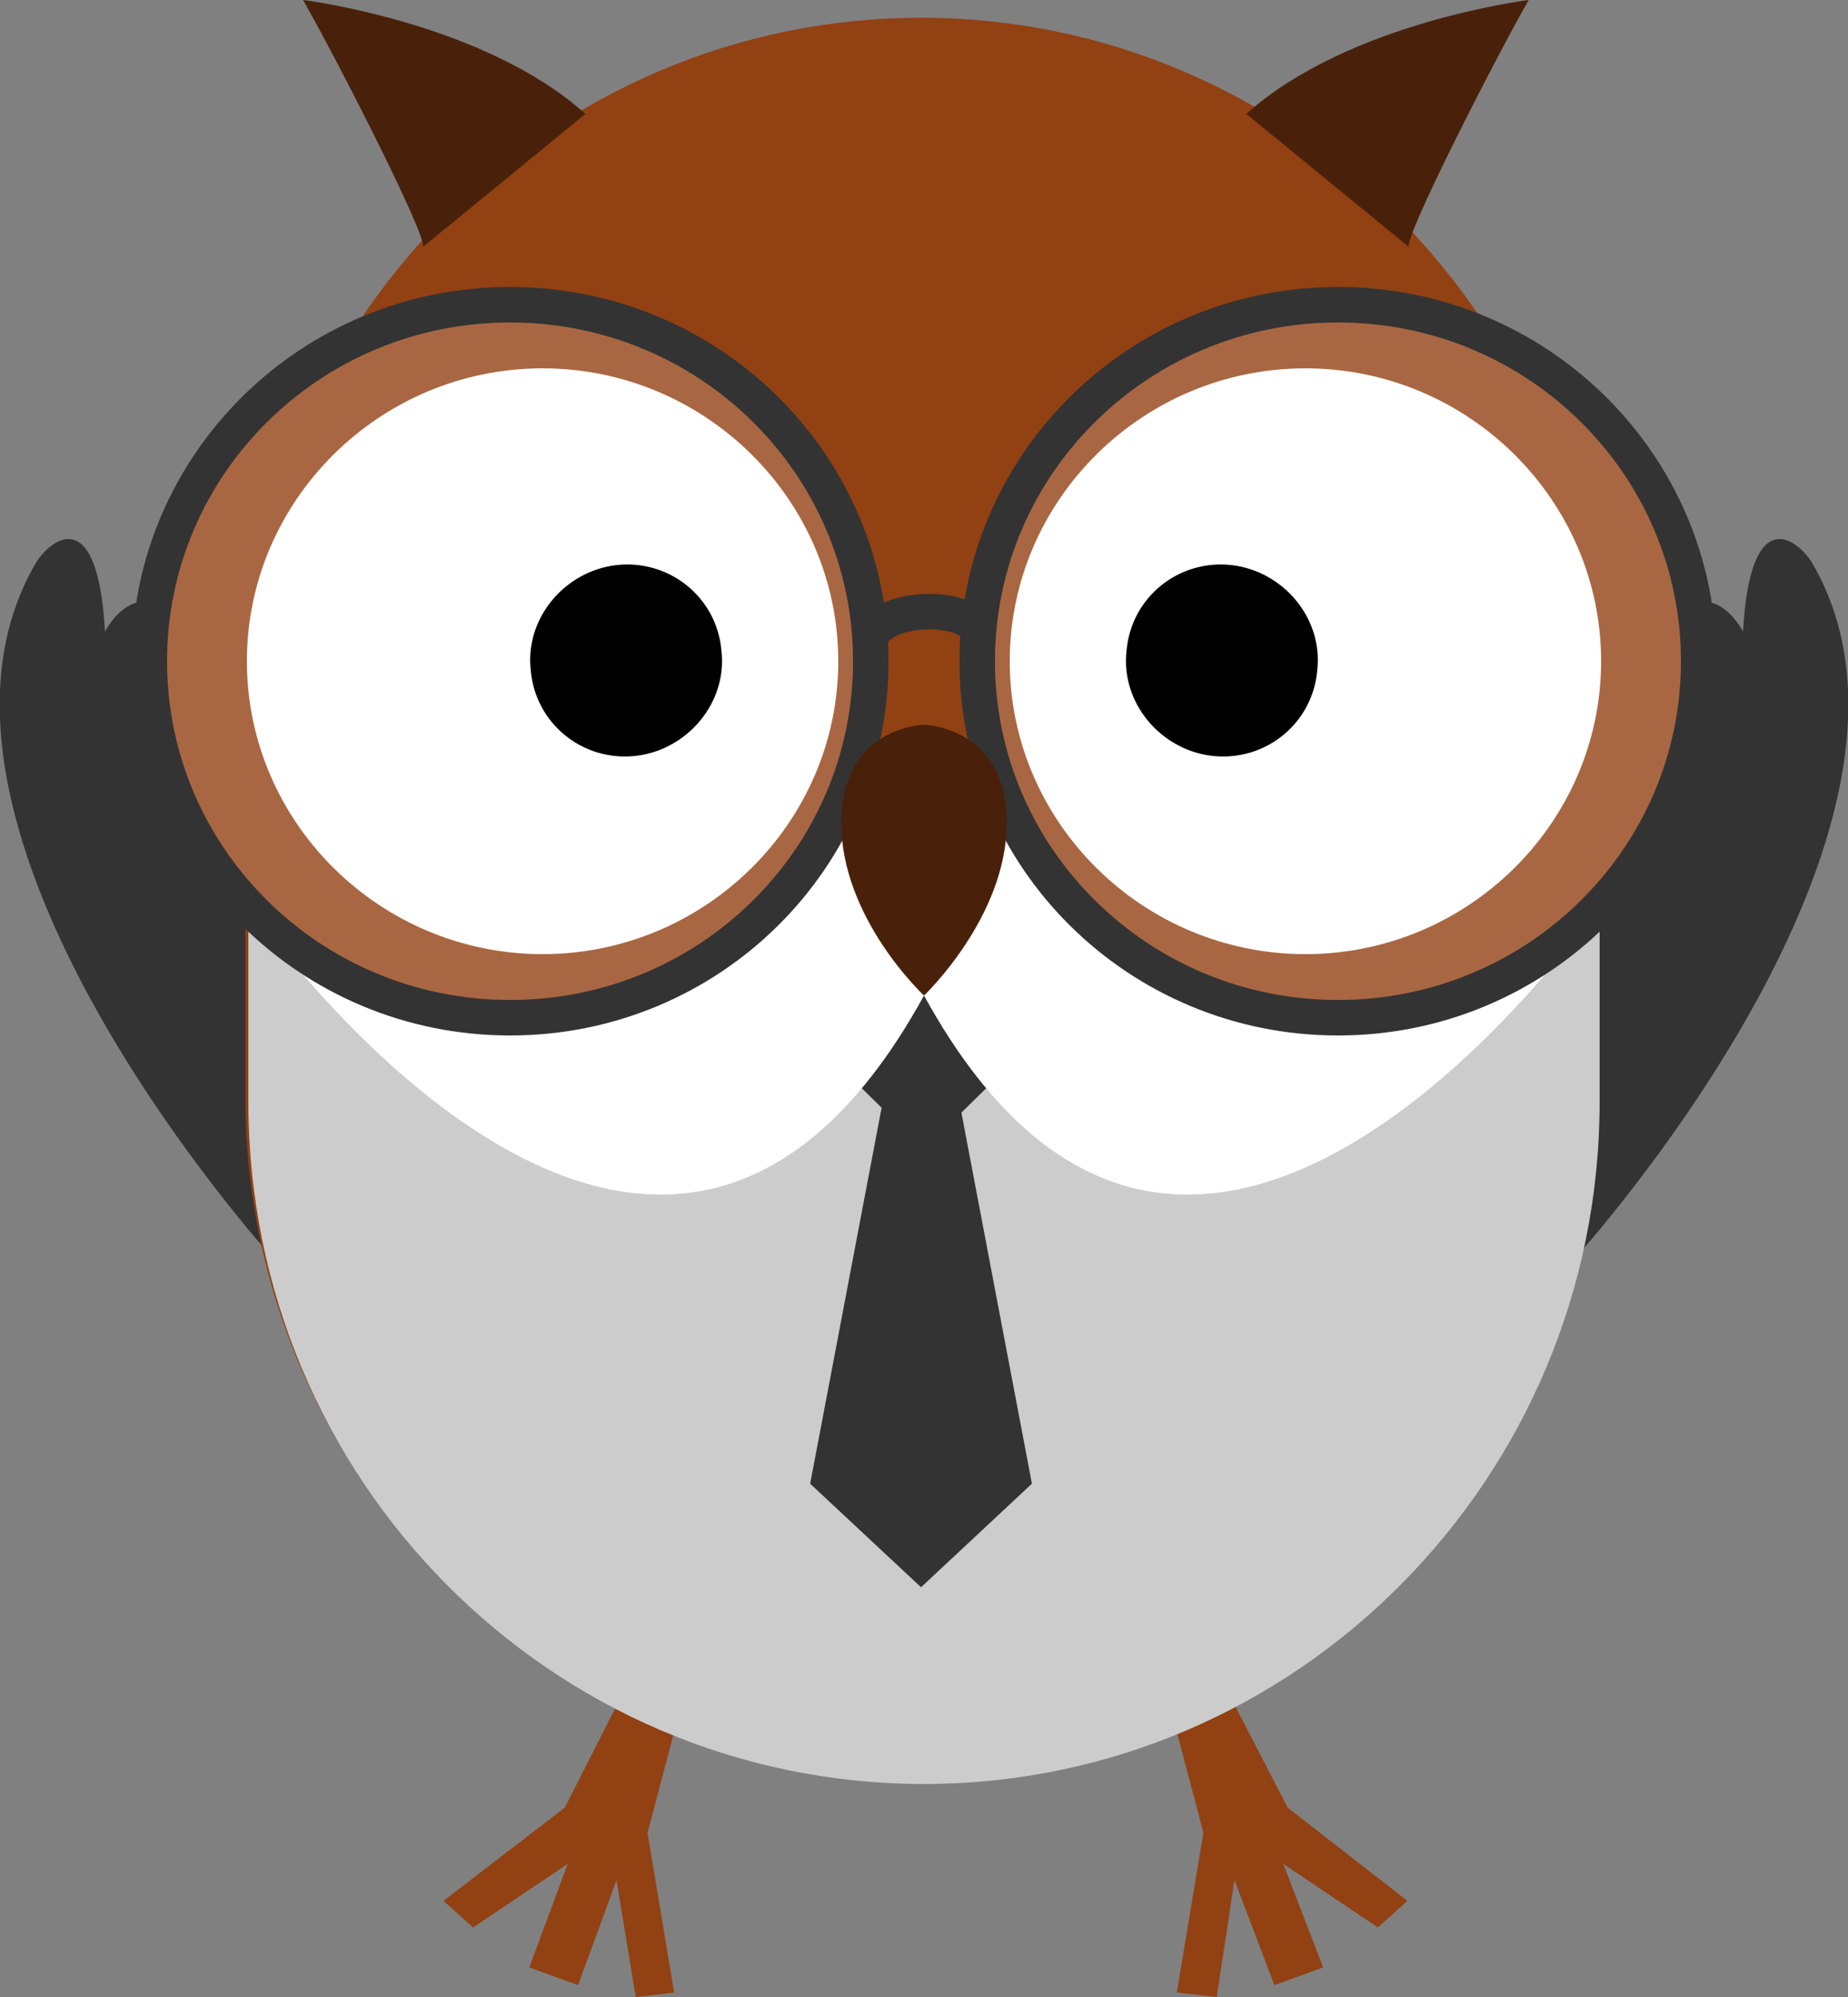 <?xml version="1.0" encoding="UTF-8"?>
<svg id="_レイヤー_1" data-name="レイヤー 1" xmlns="http://www.w3.org/2000/svg" version="1.1" viewBox="0 0 125 135">
  <rect x="0" y="0" width="125" height="135" fill="#808080" stroke="none"/>
  <defs>
    <style>
      .cls-1 {
        fill: #333;
      }

      .cls-1, .cls-2, .cls-3, .cls-4, .cls-5, .cls-6 {
        stroke-width: 0px;
      }

      .cls-7 {
        fill: #a86742;
      }

      .cls-7, .cls-8 {
        stroke: #333;
        stroke-miterlimit: 10;
        stroke-width: 2.4px;
      }

      .cls-2 {
        fill: #924113;
      }

      .cls-3 {
        fill: #000;
      }

      .cls-8 {
        fill: none;
      }

      .cls-4 {
        fill: #49210a;
      }

      .cls-5 {
        fill: #ccc;
      }

      .cls-6 {
        fill: #fff;
      }
    </style>
  </defs>
  <path class="cls-1" d="M18.5,85.1S-8,56,2.4,38.1c.8-1.4,4.2-4.5,4.7,4.6,0,0,1.5-3,3.8-1.7,2.3,1.3,1.1,7.3,1.1,7.3,0,0,1.4-5,4-3.4,2.6,1.7,6.4,32,2.5,40.1Z"/>
  <path class="cls-1" d="M106.5,85.1s26.5-29.1,16.1-47c-.8-1.4-4.2-4.5-4.7,4.6,0,0-1.5-3-3.8-1.7-2.3,1.3-1.1,7.3-1.1,7.3,0,0-1.4-5-4-3.4-2.6,1.7-6.4,32-2.5,40.1Z"/>
  <polygon class="cls-2" points="81 110.4 87.1 122.2 95.2 128.5 93.2 130.3 86.8 126 89.5 133 86.2 134.2 83.5 127.1 82.3 135 79.6 134.7 81.4 123.9 78.1 111.4 81 110.4"/>
  <polygon class="cls-2" points="44.2 110.4 38.2 122.2 30 128.5 32 130.3 38.4 126 35.8 133 39.1 134.2 41.7 127.1 43 135 45.6 134.7 43.8 123.9 47.1 111.4 44.2 110.4"/>
  <path class="cls-2" d="M108,74.2c0,25.5-20.5,46.1-45.7,46.1h0c-25.2,0-45.7-20.7-45.7-46.1v-26.9C16.6,21.9,37.1,1.2,62.3,1.2h0c25.2,0,45.7,20.7,45.7,46.1v26.9Z"/>
  <path class="cls-5" d="M16.8,59.2v15.3c0,25.5,20.5,46.1,45.7,46.1s45.7-20.7,45.7-46.1v-15.3l-45.7-7.1-45.7,7.1Z"/>
  <polygon class="cls-1" points="64.4 71.9 62.3 71.9 60.2 71.9 54.8 100.3 62.3 107.3 69.8 100.3 64.4 71.9"/>
  <polygon class="cls-1" points="68.2 72.1 62.5 77.7 56.8 72.1 62.5 66.4 68.2 72.1"/>
  <path class="cls-4" d="M28.6,16.7c.4-.5-5.6-12.3-8.1-16.7,0,0,12.2,1.5,19.1,7.7l-11,9Z"/>
  <path class="cls-4" d="M95.3,16.7c-.4-.5,5.6-12.3,8.1-16.7,0,0-12.2,1.5-19.1,7.7l11,9Z"/>
  <path class="cls-6" d="M16.8,61.2s27.3,39.6,45.7,6.1v-15.2l-45.7,9.1Z"/>
  <path class="cls-6" d="M108.2,61.2s-27.3,39.6-45.7,6.1v-15.2l45.7,9.1Z"/>
  <g>
    <path class="cls-7" d="M66.1,44.7c0,13.3,10.9,24.1,24.4,24.1s24.4-10.8,24.4-24.1-10.9-24.1-24.4-24.1-24.4,10.8-24.4,24.1Z"/>
    <path class="cls-6" d="M68.3,44.7c0,10.9,9,19.8,20,19.8s20-8.9,20-19.8-9-19.8-20-19.8-20,8.9-20,19.8Z"/>
    <path class="cls-3" d="M76.2,44c-.4,3.5,2.3,6.7,5.8,7.1,3.6.4,6.8-2.2,7.1-5.8.4-3.5-2.3-6.7-5.8-7.1-3.6-.4-6.8,2.2-7.1,5.8Z"/>
  </g>
  <g>
    <path class="cls-7" d="M58.9,44.7c0,13.3-10.9,24.1-24.4,24.1s-24.4-10.8-24.4-24.1,10.9-24.1,24.4-24.1,24.4,10.8,24.4,24.1Z"/>
    <path class="cls-6" d="M56.7,44.7c0,10.9-9,19.8-20,19.8s-20-8.9-20-19.8,9-19.8,20-19.8,20,8.9,20,19.8Z"/>
    <path class="cls-3" d="M48.8,44c.4,3.5-2.3,6.7-5.8,7.1-3.6.4-6.8-2.2-7.1-5.8-.4-3.5,2.3-6.7,5.8-7.1,3.6-.4,6.8,2.2,7.1,5.8Z"/>
  </g>
  <path class="cls-4" d="M68.1,55.6c0,6.4-5.6,11.7-5.6,11.7,0,0-5.6-5.2-5.6-11.7s5.6-6.6,5.6-6.6c0,0,5.6.1,5.6,6.6Z"/>
  <path class="cls-8" d="M58.9,43c1-2.1,6.5-2.2,7.3-.3"/>
</svg>